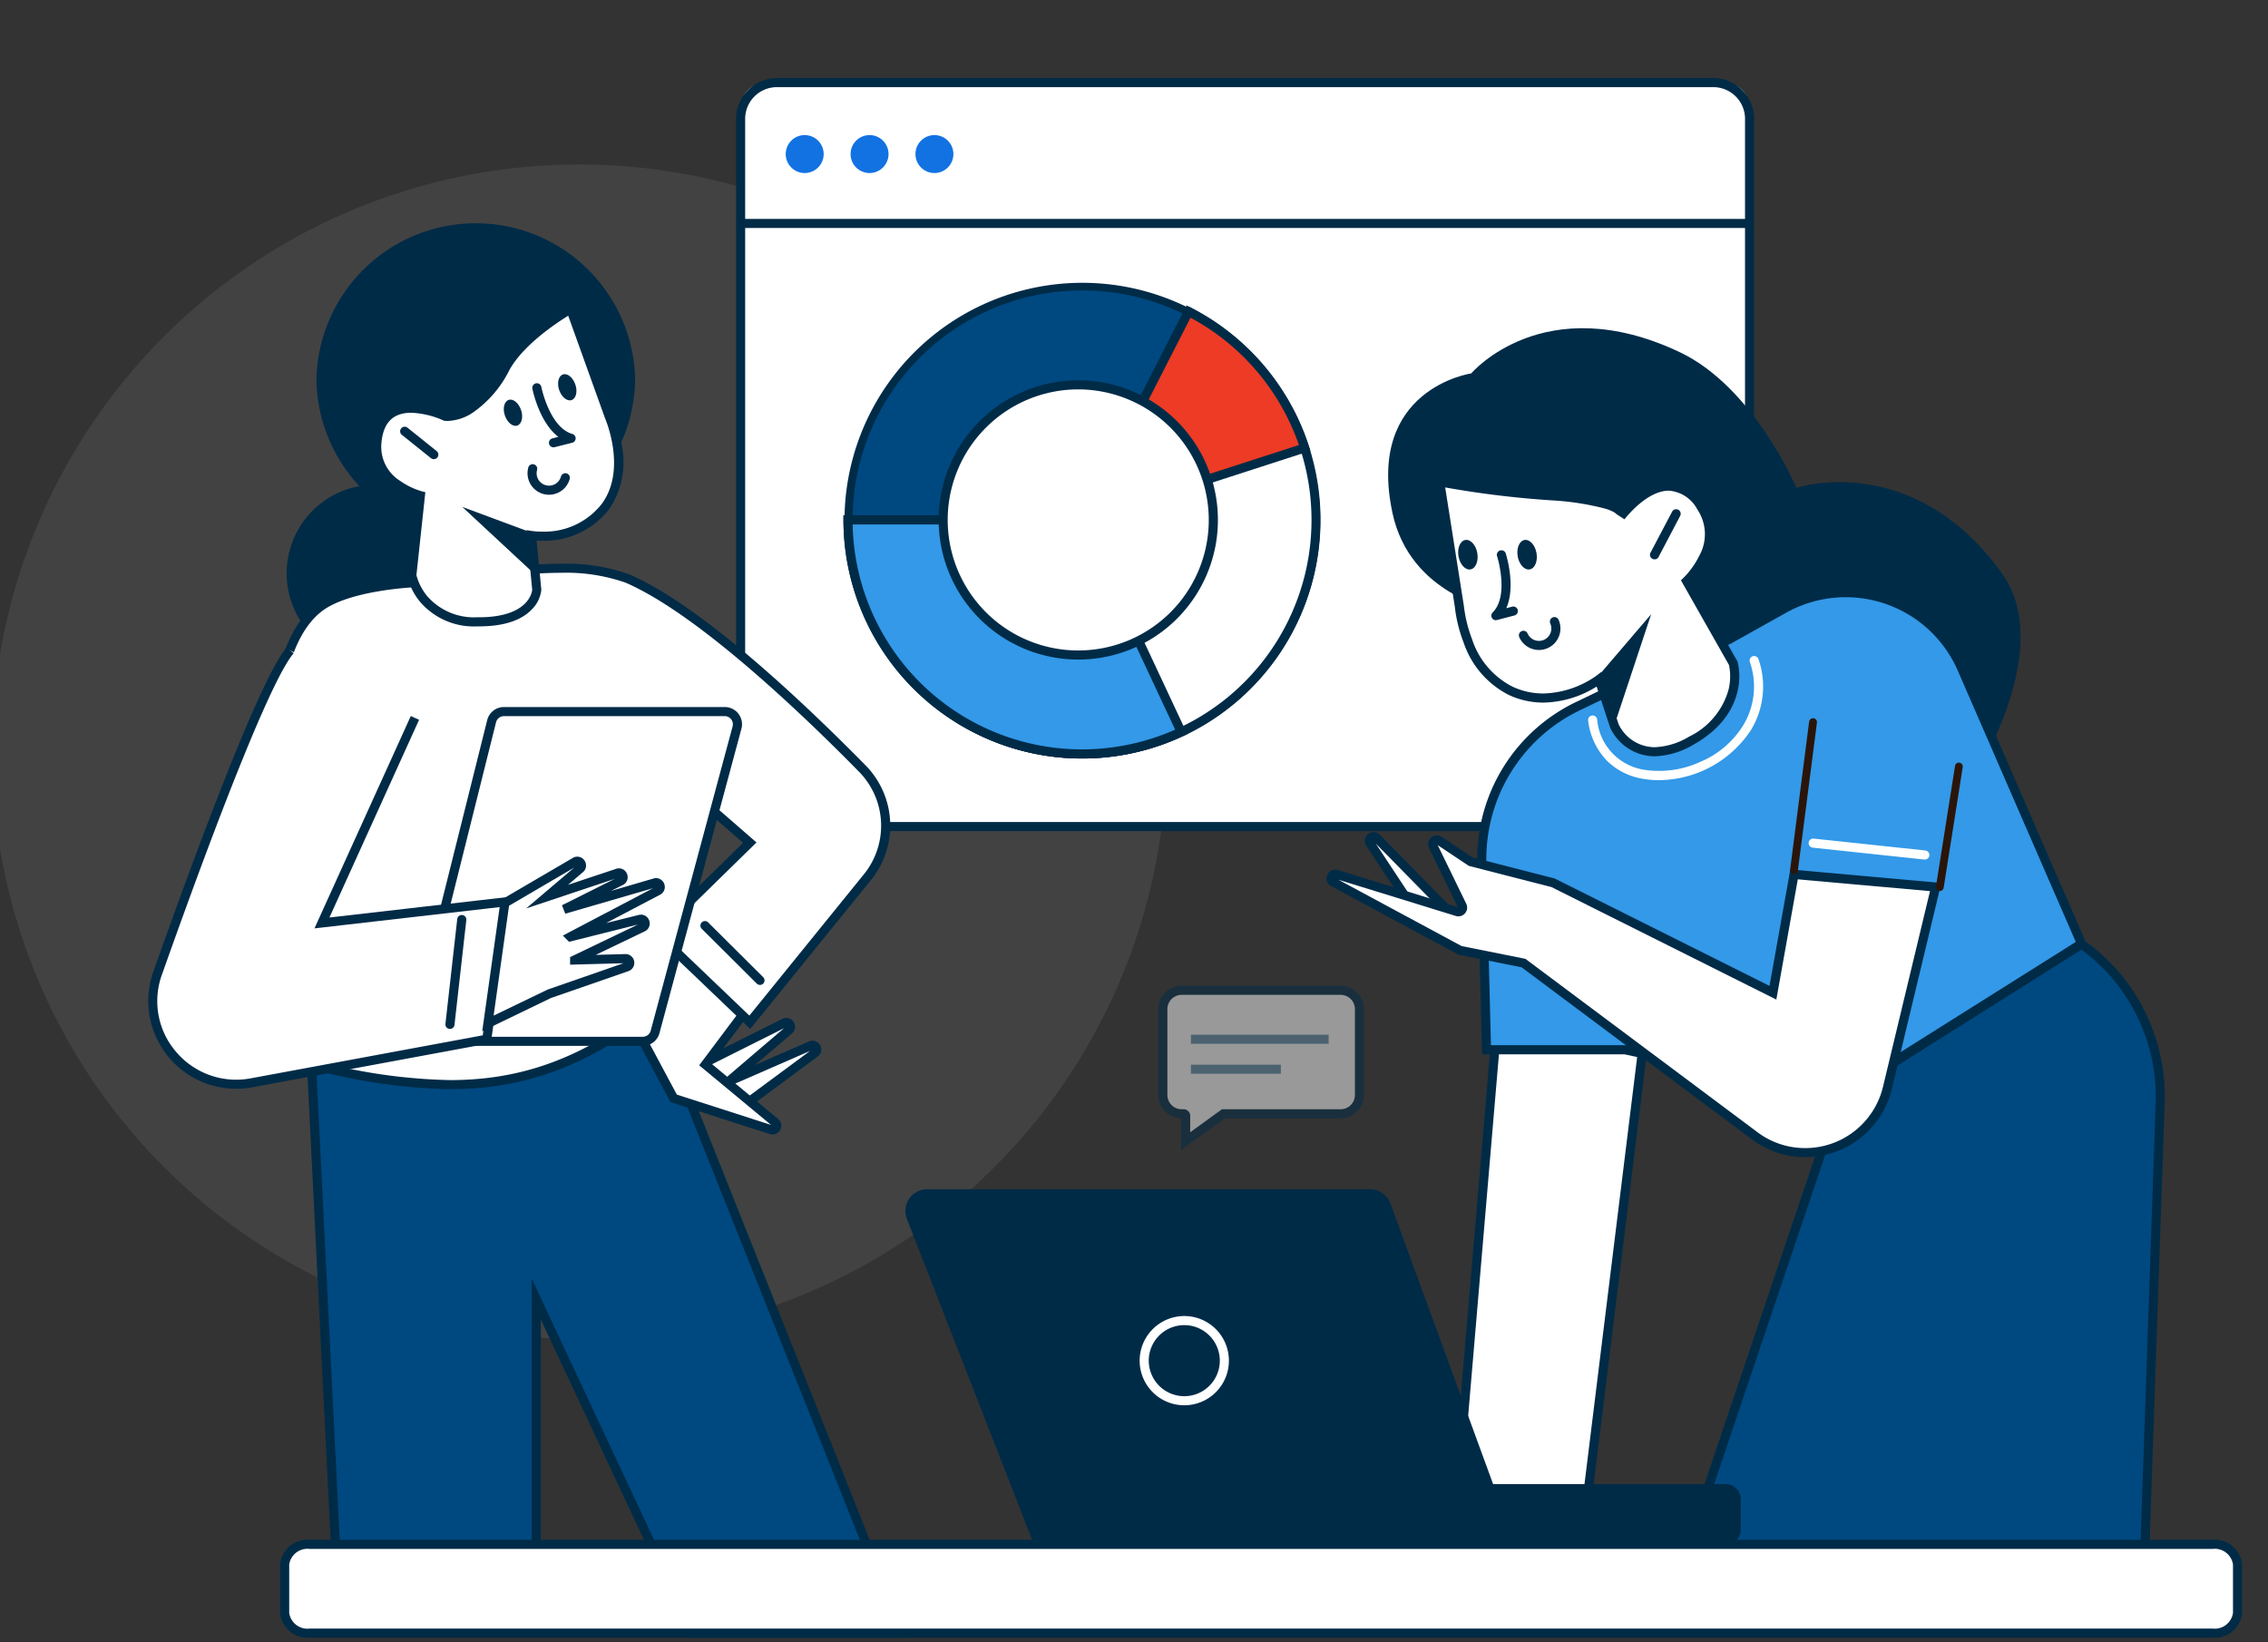 <svg xmlns="http://www.w3.org/2000/svg" xmlns:xlink="http://www.w3.org/1999/xlink" width="250" height="181" viewBox="0 0 250 181">
  <rect x="0" y="0" width="250" height="181" fill="#333333" stroke="none"/>
  <defs>
    <clipPath id="clip-path">
      <rect id="Rectangle_28719" data-name="Rectangle 28719" width="305" height="206" transform="translate(-11950 6411.057)" fill="#fff" stroke="#707070" stroke-width="1"/>
    </clipPath>
    <clipPath id="clip-path-2">
      <rect id="Rectangle_28718" data-name="Rectangle 28718" width="248.037" height="171.92" fill="none"/>
    </clipPath>
    <clipPath id="clip-path-4">
      <rect id="Rectangle_28715" data-name="Rectangle 28715" width="22.676" height="18.115" fill="none"/>
    </clipPath>
    <clipPath id="clip-path-5">
      <rect id="Rectangle_28716" data-name="Rectangle 28716" width="15.183" height="4.308" fill="none"/>
    </clipPath>
    <clipPath id="clip-Outcome_Orientation">
      <rect width="250" height="181"/>
    </clipPath>
  </defs>
  <g id="Outcome_Orientation" data-name="Outcome Orientation" clip-path="url(#clip-Outcome_Orientation)">
    <g id="Mask_Group_24314" data-name="Mask Group 24314" transform="translate(11921 -6419.057)" clip-path="url(#clip-path)">
      <g id="Group_32668" data-name="Group 32668" transform="translate(-11921.89 6427.661)">
        <g id="Group_32667" data-name="Group 32667" clip-path="url(#clip-path-2)">
          <g id="Group_32666" data-name="Group 32666">
            <g id="Group_32665" data-name="Group 32665" clip-path="url(#clip-path-2)">
              <path id="Path_20228" data-name="Path 20228" d="M64.737,6.647A64.737,64.737,0,1,1,0,71.384,64.737,64.737,0,0,1,64.737,6.647" transform="translate(0 2.878)" fill="#7f7f7f" opacity="0.2"/>
              <path id="Rectangle_28713" data-name="Rectangle 28713" d="M2.792,0H108.424a2.791,2.791,0,0,1,2.791,2.791V79.219a2.792,2.792,0,0,1-2.792,2.792H2.792A2.792,2.792,0,0,1,0,79.219V2.792A2.792,2.792,0,0,1,2.792,0Z" transform="translate(82.528 0.501)" fill="#fff"/>
              <path id="Rectangle_27794" data-name="Rectangle 27794" d="M4.152-.35H107.367a4.506,4.506,0,0,1,4.5,4.5v74.01a4.508,4.508,0,0,1-4.5,4.5H4.152a4.508,4.508,0,0,1-4.5-4.5V4.152A4.508,4.508,0,0,1,4.152-.35ZM107.366,81.661a3.5,3.5,0,0,0,3.5-3.5V4.151a3.5,3.5,0,0,0-3.5-3.5H4.152a3.5,3.5,0,0,0-3.5,3.5V78.161a3.5,3.5,0,0,0,3.5,3.5Z" transform="translate(82.377 0.35)" fill="#002b47"/>
              <path id="Path_20229" data-name="Path 20229" d="M65.854,41.785a25.8,25.8,0,1,0,25.794-25.8,25.795,25.795,0,0,0-25.794,25.8" transform="translate(28.515 6.924)" fill="#004880"/>
              <path id="Path_19227" data-name="Path 19227" d="M91.8,68.234a26.218,26.218,0,1,1,10.237-2.067A26.131,26.131,0,0,1,91.8,68.234Zm0-51.591a25.294,25.294,0,1,0,17.887,7.408A25.126,25.126,0,0,0,91.8,16.643Z" transform="translate(28.363 6.772)" fill="#002b47"/>
              <path id="Path_20230" data-name="Path 20230" d="M65.854,40.884a25.8,25.8,0,1,0,37.834-22.813L91.648,40.884Z" transform="translate(28.515 7.825)" fill="#fff"/>
              <path id="Path_19229" data-name="Path 19229" d="M103.63,17.6l.444.234a26.3,26.3,0,0,1-11.9,49.551l-.372,0a26.3,26.3,0,0,1-26.3-26.3v-.5H91.5ZM91.806,66.383l.357,0a25.293,25.293,0,0,0,11.883-47.422L92.1,41.591H66.512A25.3,25.3,0,0,0,91.806,66.383Z" transform="translate(28.363 7.62)" fill="#002b47"/>
              <path id="Path_20231" data-name="Path 20231" d="M108.4,32.992A25.786,25.786,0,0,0,95.6,17.963L83.853,40.931Z" transform="translate(36.309 7.778)" fill="#ed3b25"/>
              <path id="Path_19231" data-name="Path 19231" d="M83.157,41.985,95.68,17.492l.447.228a26.287,26.287,0,0,1,13.049,15.322l.154.477ZM96.114,18.846,85.152,40.285l22.909-7.41A25.285,25.285,0,0,0,96.114,18.846Z" transform="translate(36.007 7.574)" fill="#002b47"/>
              <path id="Path_20232" data-name="Path 20232" d="M65.854,33.991a25.8,25.8,0,0,0,36.728,23.364L91.647,33.991Z" transform="translate(28.515 14.718)" fill="#3399e8"/>
              <path id="Path_19233" data-name="Path 19233" d="M65.5,33.641H92.117L103.4,57.748l-.454.213A26.48,26.48,0,0,1,91.8,60.439c-.563,0-1.133-.018-1.695-.055A26.3,26.3,0,0,1,65.5,34.143Zm25.975,1H66.512A25.293,25.293,0,0,0,90.17,59.383c.54.035,1.089.053,1.63.053a25.483,25.483,0,0,0,10.264-2.176Z" transform="translate(28.363 14.567)" fill="#002b47"/>
              <path id="Path_20233" data-name="Path 20233" d="M73.171,38.49A14.89,14.89,0,1,0,88.061,23.6a14.892,14.892,0,0,0-14.89,14.89" transform="translate(31.683 10.219)" fill="#fff"/>
              <path id="Path_19235" data-name="Path 19235" d="M88.213,54.034A15.391,15.391,0,1,1,99.1,49.526,15.409,15.409,0,0,1,88.213,54.034Zm0-29.781A14.389,14.389,0,1,0,102.6,38.642,14.405,14.405,0,0,0,88.213,24.253Z" transform="translate(31.532 10.067)" fill="#002b47"/>
              <path id="Path_20234" data-name="Path 20234" d="M60.092,28.446a17.568,17.568,0,0,1-35.131,0,17.568,17.568,0,0,1,35.131,0" transform="translate(10.808 4.834)" fill="#002b47" fill-rule="evenodd"/>
              <path id="Path_20235" data-name="Path 20235" d="M42.218,40.892a9.774,9.774,0,1,1-9.772-9.614,9.694,9.694,0,0,1,9.772,9.614" transform="translate(9.817 13.543)" fill="#002b47" fill-rule="evenodd"/>
              <path id="Path_20236" data-name="Path 20236" d="M27.739,140.228,24.478,74.757,62.222,71.5l27.494,68.966H66.648l-17.24-36.812v36.579Z" transform="translate(10.599 30.958)" fill="#004880"/>
              <path id="Path_19239" data-name="Path 19239" d="M90.614,141.124H66.488l-16.42-35.06V140.89H27.421L24.111,74.46l38.6-3.335Zm-23.488-1H89.134L62.052,72.188,25.161,75.376l3.214,64.511h20.69V101.556Z" transform="translate(10.44 30.797)" fill="#002b47"/>
              <path id="Path_20237" data-name="Path 20237" d="M67.235,76.005l-8.343,6.173-4.66-4.659L63.866,72.7a.466.466,0,0,1,.51.772l-6.649,5.676L66.772,75.2a.466.466,0,0,1,.463.8" transform="translate(23.483 31.457)" fill="#fff"/>
              <path id="Path_19241" data-name="Path 19241" d="M59.1,82.99l-2.526-2.526-1.481.646,1.147-.979-2.6-2.6L63.9,72.405a.958.958,0,0,1,1.343.537.943.943,0,0,1-.283,1.065l-4.084,3.486,5.953-2.6a.985.985,0,0,1,.4-.085.966.966,0,0,1,.911.676.949.949,0,0,1-.346,1.073ZM57.56,80.034,59.2,81.67l7.739-5.727Zm-2.226-2.225L57,79.478l7.082-6.045Z" transform="translate(23.227 31.306)" fill="#002b47"/>
              <path id="Path_20238" data-name="Path 20238" d="M57.557,80.32l4.194-5.592-8.621-9.087L48.7,74.029l5.358,10.018L64.811,87.5a.467.467,0,0,0,.44-.8Z" transform="translate(21.089 28.423)" fill="#fff"/>
              <path id="Path_19243" data-name="Path 19243" d="M65.134,88.287h0a1,1,0,0,1-.3-.048L53.887,84.72,48.308,74.288l4.877-9.241,9.394,9.9L58.417,80.5l7.326,6.075a.956.956,0,0,1,.295,1.07A.969.969,0,0,1,65.134,88.287ZM54.58,83.89l10.383,3.339-7.922-6.569,4.227-5.635-7.848-8.272-3.976,7.533Z" transform="translate(20.917 28.166)" fill="#002b47"/>
              <path id="Path_20239" data-name="Path 20239" d="M26.655,42.09c-10.95,8.621-.7,50.326-.7,50.326C42.5,96.61,52.284,94.979,63.469,86.358V58.632l10.717,9.319L63.952,77.97l10.235,9.785L87.1,71.817a8.973,8.973,0,0,0-.461-11.973c-6.675-6.8-18.036-17.594-25.969-21.016-4.025-1.737-11.185-.933-11.185-.933l-12.115,1.4s-7.518.275-10.719,2.8" transform="translate(9.353 16.328)" fill="#fff"/>
              <path id="Path_19245" data-name="Path 19245" d="M41.265,95.282h0a62.828,62.828,0,0,1-15.279-2.229l-.292-.074-.072-.292a185.311,185.311,0,0,1-3.769-22,81.272,81.272,0,0,1-.273-17c.656-5.8,2.31-9.786,4.917-11.838,3.24-2.551,10.466-2.881,10.991-2.9l12.1-1.4a38.173,38.173,0,0,1,3.877-.189,20.764,20.764,0,0,1,7.563,1.16c3.555,1.533,8.125,4.669,13.583,9.321,4.833,4.119,9.49,8.693,12.545,11.8a9.494,9.494,0,0,1,.493,12.64L74.385,88.645,64.122,78.834v7.922l-.2.151C56.311,92.777,49.533,95.282,41.265,95.282ZM26.526,92.155a61.32,61.32,0,0,0,14.738,2.124c7.959,0,14.508-2.4,21.855-8.017V57.683l11.958,10.4L64.825,78.118l9.466,9.05L86.865,71.653a8.492,8.492,0,0,0-.43-11.306C80.218,54.015,68.6,42.879,60.626,39.44a19.823,19.823,0,0,0-7.166-1.078c-2.109,0-3.748.181-3.764.183l-12.152,1.4c-.074,0-7.392.3-10.427,2.689-5.477,4.312-5.343,17.579-4.266,27.95A184.9,184.9,0,0,0,26.526,92.155Zm37.6-32.27V77.4L73.6,68.124Z" transform="translate(9.202 16.177)" fill="#002b47"/>
              <path id="Path_20240" data-name="Path 20240" d="M40.985,49.792a1.4,1.4,0,0,1,1.356-1.059H66.686a1.4,1.4,0,0,1,1.35,1.761L59,84.045a1.4,1.4,0,0,1-1.348,1.035h-23.7A1.4,1.4,0,0,1,32.6,83.343Z" transform="translate(14.097 21.101)" fill="#fff"/>
              <path id="Path_19247" data-name="Path 19247" d="M42.492,48.383H66.838a1.9,1.9,0,0,1,1.834,2.393L59.638,84.327a1.9,1.9,0,0,1-1.833,1.406h-23.7a1.9,1.9,0,0,1-1.842-2.36L40.65,49.822A1.9,1.9,0,0,1,42.492,48.383ZM57.805,84.73a.9.9,0,0,0,.864-.663L67.7,50.515a.9.9,0,0,0-.866-1.129H42.492a.9.9,0,0,0-.869.68l-8.387,33.55a.9.9,0,0,0,.869,1.114Z" transform="translate(13.945 20.95)" fill="#002b47"/>
              <path id="Path_20241" data-name="Path 20241" d="M41.273,51.474l-10.252,22.6,20.27-2.33-2.1,15.145-25.889,4.8a9.187,9.187,0,0,1-10.4-12.082c4.864-13.715,11.8-32.363,14.617-35.589" transform="translate(5.355 19.06)" fill="#fff"/>
              <path id="Path_19249" data-name="Path 19249" d="M21.71,92.451a9.684,9.684,0,0,1-9.122-12.913C17.739,65.013,24.473,47.02,27.3,43.788l.755.66c-2.124,2.429-7.282,15.01-14.521,35.426A8.564,8.564,0,0,0,15.1,88.385a8.674,8.674,0,0,0,8.267,2.91L48.9,86.562l1.958-14.146L30.35,74.773,40.967,51.367l.914.414L32,73.574l20.033-2.3L49.793,87.416,23.549,92.281A10.088,10.088,0,0,1,21.71,92.451Z" transform="translate(5.204 18.96)" fill="#002b47"/>
              <path id="Path_20242" data-name="Path 20242" d="M47.764,60.312l-7.747,4.531-1.864,13.28,6.757-3.262,8.571-2.973a.466.466,0,0,0-.165-.906l-5.6.152v0l7.507-3.6a.465.465,0,0,0-.314-.871L47.25,68.568h0L56.9,63.495a.466.466,0,0,0-.347-.86L46.542,65.542l6.251-3.125a.467.467,0,0,0-.357-.86l-7.758,2.587L48.3,61.069a.466.466,0,0,0-.537-.757" transform="translate(16.52 26.085)" fill="#fff"/>
              <path id="Path_19251" data-name="Path 19251" d="M37.715,79.134l2.029-14.45L47.7,60.031a.957.957,0,0,1,1.4.509.941.941,0,0,1-.285,1.062L47.17,63l5.3-1.766a1.011,1.011,0,0,1,.32-.053.962.962,0,0,1,.93.756.949.949,0,0,1-.51,1.082l-1.309.654L56.6,62.3a1.014,1.014,0,0,1,.283-.041.963.963,0,0,1,.928.745.949.949,0,0,1-.491,1.082l-5.96,3.131,3.612-.9a1.022,1.022,0,0,1,.248-.031.958.958,0,0,1,.931.76.947.947,0,0,1-.527,1.082l-5.4,2.591,3.261-.088h.029a.967.967,0,0,1,.314,1.881l-8.544,2.964ZM40.67,65.305l-1.7,12.11,5.965-2.876,8.352-2.9L47.4,71.8V70.97l.284-.141,7.187-3.45-7.588,1.9-.683-.683.6-.318,9.341-4.908-9.675,2.81-.364-.93,5.815-2.907-9.758,3.254L47.853,61.1Z" transform="translate(16.331 25.934)" fill="#002b47"/>
              <path id="Path_20243" data-name="Path 20243" d="M46.67,42.739s5.216.841,8.174-3.24.394-9.862.394-9.862L50.973,17.762s-5.238,2.93-7.2,6.5c-3.229,5.893-6.632,5.324-6.632,5.324s-7.022-3.345-7.532,2.958c-.363,4.451,4.8,5.792,4.8,5.792l-.944,8.8s.931,5.048,7.191,5.117c6.444.072,6.582-3.534,6.582-3.534Z" transform="translate(12.815 7.691)" fill="#fff"/>
              <path id="Path_19253" data-name="Path 19253" d="M41,52.971h-.194A7.785,7.785,0,0,1,34.477,50.2a6.836,6.836,0,0,1-1.35-2.755l-.013-.072.908-8.461a9.233,9.233,0,0,1-2.285-1.174,5.425,5.425,0,0,1-2.471-5.014,4.734,4.734,0,0,1,1.507-3.414,4.237,4.237,0,0,1,2.788-.891,10.383,10.383,0,0,1,3.872.9c.029,0,.068,0,.118,0,.741,0,3.358-.366,5.94-5.078,2-3.653,7.171-6.573,7.39-6.7l.517-.289,4.459,12.417a14.529,14.529,0,0,1,.943,3.518,9.247,9.247,0,0,1-1.4,6.824,8.985,8.985,0,0,1-7.433,3.519c-.223,0-.421-.007-.59-.017l.517,5.4v.033a3.538,3.538,0,0,1-.982,2.089C45.73,52.322,43.741,52.971,41,52.971Zm-6.872-5.648a6.062,6.062,0,0,0,1.161,2.283,6.833,6.833,0,0,0,5.528,2.361c5.592.063,6.039-2.692,6.073-3.027l-.63-6.579.641.1a7.633,7.633,0,0,0,1.068.065,8.006,8.006,0,0,0,6.62-3.1c2.75-3.793.366-9.309.342-9.365l-.013-.033-4.059-11.3c-1.344.828-4.977,3.241-6.489,6a12.412,12.412,0,0,1-4.062,4.706,5.289,5.289,0,0,1-2.757.893,2.155,2.155,0,0,1-.335-.022l-.069-.012-.064-.03a9.578,9.578,0,0,0-3.522-.838c-2.033,0-3.11,1.107-3.295,3.383a4.415,4.415,0,0,0,2.056,4.117,8.093,8.093,0,0,0,2.37,1.149l.419.109Z" transform="translate(12.664 7.471)" fill="#002b47"/>
              <path id="Path_20244" data-name="Path 20244" d="M44.021,40.274l-.2-4.447-7.641-2.839Z" transform="translate(15.664 14.284)" fill="#002b47"/>
              <path id="Path_20245" data-name="Path 20245" d="M44.088,22.808c.493-.165,1.1.335,1.366,1.116s.073,1.548-.42,1.712-1.1-.334-1.366-1.115-.073-1.549.42-1.714" transform="translate(18.858 9.863)" fill="#002b47"/>
              <path id="Path_20246" data-name="Path 20246" d="M39.912,24.767c.493-.165,1.1.335,1.366,1.116s.073,1.548-.42,1.712-1.1-.334-1.366-1.115-.073-1.549.42-1.714" transform="translate(17.049 10.711)" fill="#002b47"/>
              <path id="Path_20247" data-name="Path 20247" d="M159.385,132.982h21.436L182.5,84.108a20.557,20.557,0,0,0-8.667-17.484L147.22,83.4l-16.727,49.583h22.366" transform="translate(56.504 28.848)" fill="#004880"/>
              <path id="Path_19258" data-name="Path 19258" d="M181.517,133.666H159.6v-1h20.952l1.659-48.39a20.056,20.056,0,0,0-8.184-16.862L147.85,83.91,131.4,132.663H153.07v1H130.006l17.008-50.414L174.057,66.2l.274.194a21.059,21.059,0,0,1,8.878,17.911Z" transform="translate(56.293 28.666)" fill="#002b47"/>
              <path id="Path_20248" data-name="Path 20248" d="M112.362,129.338l4.662-54.754h16.309l-6.755,54.754Z" transform="translate(48.653 32.295)" fill="#fff"/>
              <path id="Path_19260" data-name="Path 19260" d="M127.186,129.991h-15.2l4.747-55.757h17.337Zm-14.113-1H126.3l6.631-53.75H117.649Z" transform="translate(48.488 32.144)" fill="#002b47"/>
              <path id="Path_20249" data-name="Path 20249" d="M25.251,112.793h209.8a2.517,2.517,0,0,1,2.731,2.223v5.341a2.518,2.518,0,0,1-2.731,2.223H25.251a2.517,2.517,0,0,1-2.731-2.223v-5.341a2.516,2.516,0,0,1,2.731-2.223" transform="translate(9.751 48.84)" fill="#fff"/>
              <path id="Path_19262" data-name="Path 19262" d="M235.2,123.232H25.4a3.015,3.015,0,0,1-3.233-2.724v-5.341a3.015,3.015,0,0,1,3.233-2.724H235.2a3.015,3.015,0,0,1,3.233,2.724v5.341A3.015,3.015,0,0,1,235.2,123.232ZM25.4,113.446a2.028,2.028,0,0,0-2.23,1.721v5.341a2.028,2.028,0,0,0,2.23,1.721H235.2a2.028,2.028,0,0,0,2.23-1.721v-5.341a2.028,2.028,0,0,0-2.23-1.721Z" transform="translate(9.6 48.688)" fill="#002b47"/>
              <path id="Path_20250" data-name="Path 20250" d="M107.874,39.6c1.956,9.111,11.308,10.684,11.308,10.684l18.984,3.528,29.351,22s14.995-19.257,7.495-29.616C165.164,32.6,152.4,36.832,152.4,36.832s-4.683-11.074-12.834-14.938c-15-7.111-23.008,2.33-23.008,2.33s-11.617,1.682-8.68,15.378" transform="translate(46.503 8.332)" fill="#002b47"/>
              <path id="Rectangle_28714" data-name="Rectangle 28714" d="M1.668,0H71.456a1.667,1.667,0,0,1,1.667,1.667V5.024a1.668,1.668,0,0,1-1.668,1.668H1.668A1.668,1.668,0,0,1,0,5.024V1.668A1.668,1.668,0,0,1,1.668,0Z" transform="translate(119.652 154.989)" fill="#002b47"/>
              <path id="Path_20251" data-name="Path 20251" d="M123.736,87.047a2.39,2.39,0,0,0-2.244-1.569H72.653a2.39,2.39,0,0,0-2.225,3.259l14.022,35.933H137.5Z" transform="translate(30.423 37.012)" fill="#002b47"/>
              <path id="Path_20252" data-name="Path 20252" d="M115.124,89.973h15.263L154,95.078l26.708-16.8L167.537,47.989a13.983,13.983,0,0,0-19.648-6.623L141.8,44.774l-13.979,6.057-2.684,1.3a18.642,18.642,0,0,0-10.533,17.25Z" transform="translate(49.622 17.139)" fill="#3399e8"/>
              <path id="Path_19266" data-name="Path 19266" d="M154.248,95.763l-23.763-5.136h-15.7l-.53-21.086a19.18,19.18,0,0,1,10.816-17.715l2.7-1.3,13.956-6.047,6.065-3.4a14.474,14.474,0,0,1,20.353,6.861l13.345,30.683Zm-38.484-6.139h14.827L154.06,94.7l26.17-16.462-13-29.893a13.471,13.471,0,0,0-18.943-6.386l-6.133,3.43-13.97,6.053-2.675,1.291A18.175,18.175,0,0,0,115.26,69.516Z" transform="translate(49.471 16.988)" fill="#002b47"/>
              <path id="Path_20253" data-name="Path 20253" d="M106.035,59.079l5.5,8.323,4.424.466-9.2-9.372a.465.465,0,0,0-.719.583" transform="translate(45.878 25.266)" fill="#fff"/>
              <path id="Path_19268" data-name="Path 19268" d="M117.443,68.664l-6.048-.637-5.628-8.52a.95.95,0,0,1-.052-.986.994.994,0,0,1,.862-.52.959.959,0,0,1,.685.295Zm-5.472-1.585,2.8.295-7.958-8.105Z" transform="translate(45.726 25.114)" fill="#002b47"/>
              <path id="Path_20254" data-name="Path 20254" d="M151.713,75.445l2.33-13.047,15.608,1.4-5.316,22.127A9.319,9.319,0,0,1,149.7,91.211L124.221,72.184l-6.992-1.4-13.967-7.522a.466.466,0,0,1,.358-.856l13.281,4.1a.465.465,0,0,0,.556-.649l-3.2-6.576a.465.465,0,0,1,.676-.592L118.4,61l9.085,2.33Z" transform="translate(44.605 25.378)" fill="#fff"/>
              <path id="Path_19270" data-name="Path 19270" d="M114.826,58.259a.966.966,0,0,1,.537.165l3.393,2.261,9.054,2.322.048.024,23.632,11.816,2.293-12.839,16.645,1.49-5.452,22.692a9.811,9.811,0,0,1-15.426,5.574L124.163,72.8l-6.954-1.391-14.033-7.557a.951.951,0,0,1-.483-1.082.964.964,0,0,1,.928-.74,1.013,1.013,0,0,1,.3.046l13.2,4.075-3.165-6.5a.954.954,0,0,1,.043-.93A.982.982,0,0,1,114.826,58.259Zm12.631,5.694-9.116-2.338-3.424-2.282,3.143,6.457a.966.966,0,0,1-.865,1.392.986.986,0,0,1-.289-.044l-12.933-3.992,13.58,7.313,7.029,1.406,25.567,19.1a8.72,8.72,0,0,0,5.25,1.76,8.811,8.811,0,0,0,8.6-6.764l5.181-21.562-14.572-1.3-2.367,13.256Z" transform="translate(44.453 25.226)" fill="#002b47"/>
              <path id="Path_20255" data-name="Path 20255" d="M140.9,49.249a.433.433,0,0,1,.374.483l-2.1,16.309a.43.43,0,1,1-.853-.109l2.094-16.31a.432.432,0,0,1,.483-.373m16.09,4.9a.427.427,0,0,1,.357.493l-2.1,13.28a.429.429,0,1,1-.848-.133L156.5,54.5a.427.427,0,0,1,.492-.358" transform="translate(59.894 21.323)" fill="#2b150a" fill-rule="evenodd"/>
              <path id="Path_20256" data-name="Path 20256" d="M119.189,54.106c5.079,2.354,9.743-1.255,9.743-1.255l1.692,5.132s2.211,5.132,8.492,1.6c6.095-3.425,4.609-8.516,4.609-8.516l-5.139-9.054s4.338-4.063,1.606-8.168c-3.541-5.312-8.094.077-8.853,1.043.221-.417.156-1.651-7.581-2.28-9.409-.767-12.4-1.576-12.4-1.576l2.171,13.755s.578,6.962,5.658,9.315" transform="translate(48.22 13.439)" fill="#fff"/>
              <path id="Path_19273" data-name="Path 19273" d="M135.252,61.534a5.446,5.446,0,0,1-4.9-3.145l-.016-.041-1.484-4.5a11.405,11.405,0,0,1-5.866,1.765h0a9.018,9.018,0,0,1-3.819-.844,10.087,10.087,0,0,1-4.991-5.815,15.778,15.778,0,0,1-.953-3.893l-2.289-14.5.747.2c.029.008,3.086.809,12.308,1.561,5.438.442,7.132,1.17,7.736,1.775,1.022-1.12,2.946-2.848,5.093-2.848a4.817,4.817,0,0,1,3.981,2.531,5.9,5.9,0,0,1,.255,6.121,10.245,10.245,0,0,1-1.656,2.406l4.981,8.777.016.056a6.919,6.919,0,0,1-.011,3.227c-.379,1.651-1.525,4.009-4.833,5.868A8.918,8.918,0,0,1,135.252,61.534Zm-3.972-3.525a4.438,4.438,0,0,0,3.972,2.522,7.946,7.946,0,0,0,3.806-1.173,8.2,8.2,0,0,0,4.335-5.168,6.168,6.168,0,0,0,.05-2.722l-5.3-9.339.288-.27a9.181,9.181,0,0,0,1.731-2.423,4.874,4.874,0,0,0-.2-5.1,3.888,3.888,0,0,0-3.146-2.084c-2.294,0-4.48,2.632-4.895,3.159l-.838-.545a.06.06,0,0,0,0,.031s-.121-.3-1.243-.653a29.7,29.7,0,0,0-5.934-.923,106.476,106.476,0,0,1-11.747-1.426l2.06,13.063a14.951,14.951,0,0,0,.9,3.662,8.982,8.982,0,0,0,4.467,5.239,8.022,8.022,0,0,0,3.4.751,10.632,10.632,0,0,0,5.828-1.948l.561-.432.222.672Z" transform="translate(48.033 13.231)" fill="#002b47"/>
              <path id="Path_20257" data-name="Path 20257" d="M125.361,53.369l-1.771-5.357,5.791-6.769Z" transform="translate(53.515 17.858)" fill="#002b47"/>
              <path id="Path_20258" data-name="Path 20258" d="M112.825,37.349c.163.894.758,1.535,1.327,1.429s.9-.916.741-1.81-.754-1.535-1.327-1.43-.9.917-.741,1.811" transform="translate(48.836 15.383)" fill="#002b47"/>
              <path id="Path_20259" data-name="Path 20259" d="M117.377,37.349c.163.894.758,1.535,1.331,1.429s.9-.916.741-1.81-.758-1.535-1.327-1.43-.9.917-.745,1.811" transform="translate(50.807 15.383)" fill="#002b47"/>
              <path id="Path_20260" data-name="Path 20260" d="M116.3,36.676s1.482,4.614-.606,6.7l1.92-.5" transform="translate(50.094 15.881)" fill="#fff" fill-rule="evenodd"/>
              <path id="Path_19278" data-name="Path 19278" d="M115.841,44.031a.5.5,0,0,1-.355-.856c1.85-1.85.5-6.151.483-6.194a.5.5,0,1,1,.955-.307c.055.17,1.134,3.608.063,6.036l.646-.17a.5.5,0,1,1,.255.97l-1.92.5A.5.5,0,0,1,115.841,44.031Z" transform="translate(49.942 15.729)" fill="#002b47"/>
              <path id="Path_20261" data-name="Path 20261" d="M41.918,23.826s.934,4.756,3.772,5.573l-1.925.487" transform="translate(18.151 10.317)" fill="#fff" fill-rule="evenodd"/>
              <path id="Path_19280" data-name="Path 19280" d="M43.916,30.539a.5.5,0,0,1-.123-.988l.647-.164c-2.111-1.607-2.829-5.138-2.864-5.313a.5.5,0,0,1,.984-.194h0c.009.045.911,4.466,3.418,5.188a.5.5,0,0,1-.016.968l-1.925.487A.5.5,0,0,1,43.916,30.539Z" transform="translate(17.999 10.165)" fill="#002b47"/>
              <path id="Path_20262" data-name="Path 20262" d="M121.222,41.813a1.868,1.868,0,0,1-3.415,1.513" transform="translate(51.011 18.105)" fill="#fff" fill-rule="evenodd"/>
              <path id="Path_19282" data-name="Path 19282" d="M119.667,45.091a2.376,2.376,0,0,1-2.167-1.41.5.5,0,1,1,.917-.407,1.366,1.366,0,1,0,2.5-1.106.5.5,0,1,1,.917-.407,2.372,2.372,0,0,1-2.165,3.33Z" transform="translate(50.859 17.954)" fill="#002b47"/>
              <path id="Path_20263" data-name="Path 20263" d="M45.216,31.048a1.868,1.868,0,1,1-3.6-1" transform="translate(17.991 13.012)" fill="#fff" fill-rule="evenodd"/>
              <path id="Path_19284" data-name="Path 19284" d="M43.567,33.071a2.37,2.37,0,0,1-2.282-3,.5.5,0,0,1,.967.267,1.366,1.366,0,1,0,2.633.73.5.5,0,0,1,.967.267A2.373,2.373,0,0,1,43.567,33.071Z" transform="translate(17.839 12.861)" fill="#002b47"/>
              <line id="Line_2306" data-name="Line 2306" x2="3.206" y2="2.572" transform="translate(45.5 38.935)" fill="#fff"/>
              <path id="Line_2296" data-name="Line 2296" d="M3.357,3.225a.5.5,0,0,1-.314-.11L-.162.543A.5.5,0,0,1,.465-.24L3.671,2.333a.5.5,0,0,1-.314.893Z" transform="translate(45.348 38.784)" fill="#002b47"/>
              <line id="Line_2307" data-name="Line 2307" x1="2.383" y2="4.524" transform="translate(183.268 48.027)" fill="#fff"/>
              <path id="Line_2298" data-name="Line 2298" d="M.151,5.177a.5.5,0,0,1-.443-.735L2.091-.082a.5.5,0,1,1,.887.468L.6,4.909A.5.5,0,0,1,.151,5.177Z" transform="translate(183.116 47.876)" fill="#002b47"/>
              <path id="Ellipse_5712" data-name="Ellipse 5712" d="M4.569-.35A4.919,4.919,0,1,1-.35,4.569,4.925,4.925,0,0,1,4.569-.35Zm0,8.836A3.916,3.916,0,1,0,.653,4.569,3.921,3.921,0,0,0,4.569,8.486Z" transform="translate(126.863 136.814)" fill="#fff"/>
              <line id="Line_2308" data-name="Line 2308" x2="12.277" y2="1.304" transform="translate(200.759 84.337)" fill="#fff"/>
              <path id="Line_2300" data-name="Line 2300" d="M12.429,1.957l-.054,0L.1.65a.5.5,0,1,1,.106-1L12.481.957a.5.5,0,0,1-.052,1Z" transform="translate(200.607 84.185)" fill="#fff"/>
              <path id="Path_19285" data-name="Path 19285" d="M130.556,58.144a9.813,9.813,0,0,1-1.829-.167,7.235,7.235,0,0,1-3.863-1.969,7.664,7.664,0,0,1-2.078-4.42.5.5,0,1,1,.992-.146,6.146,6.146,0,0,0,5.136,5.549,10.855,10.855,0,0,0,6.2-.85,10.179,10.179,0,0,0,4.781-4.07,8.222,8.222,0,0,0,.723-6.932.5.5,0,1,1,.937-.359,9.233,9.233,0,0,1-.79,7.79A12.256,12.256,0,0,1,130.556,58.144Z" transform="translate(53.164 19.25)" fill="#fff"/>
              <line id="Line_2309" data-name="Line 2309" x1="1.3" y2="11.559" transform="translate(50.49 92.756)" fill="#fff"/>
              <path id="Line_2302" data-name="Line 2302" d="M.152,12.212a.5.5,0,0,1-.5-.558L.953.1a.5.5,0,1,1,1,.112L.65,11.766A.5.5,0,0,1,.152,12.212Z" transform="translate(50.338 92.604)" fill="#002b47"/>
              <line id="Line_2310" data-name="Line 2310" x2="6.044" y2="6.02" transform="translate(78.615 93.444)" fill="#fff"/>
              <path id="Line_2304" data-name="Line 2304" d="M6.2,6.673a.5.5,0,0,1-.354-.146L-.2.507A.5.5,0,1,1,.505-.2L6.55,5.816a.5.5,0,0,1-.354.857Z" transform="translate(78.464 93.293)" fill="#002b47"/>
              <g id="Group_32661" data-name="Group 32661" transform="translate(128.566 100.054)" opacity="0.5">
                <g id="Group_32660" data-name="Group 32660">
                  <g id="Group_32659" data-name="Group 32659" clip-path="url(#clip-path-4)">
                    <path id="Path_20264" data-name="Path 20264" d="M109.664,70.172H92.144a2.076,2.076,0,0,0-2.076,2.076v9.462a2.076,2.076,0,0,0,2.076,2.076h.218A.218.218,0,0,1,92.58,84v2.8l4.169-3.016h12.916a2.077,2.077,0,0,0,2.076-2.076V72.248a2.077,2.077,0,0,0-2.076-2.076" transform="translate(-89.566 -69.67)" fill="#fff"/>
                    <path id="Path_19287" data-name="Path 19287" d="M92.3,69.822h17.52a2.581,2.581,0,0,1,2.578,2.578v9.462a2.581,2.581,0,0,1-2.578,2.578H97.063l-4.833,3.5v-3.5a2.581,2.581,0,0,1-2.512-2.577V72.4A2.581,2.581,0,0,1,92.3,69.822Zm17.52,13.615a1.577,1.577,0,0,0,1.575-1.575V72.4a1.577,1.577,0,0,0-1.575-1.575H92.3A1.577,1.577,0,0,0,90.721,72.4v9.462A1.577,1.577,0,0,0,92.3,83.437h.218a.72.72,0,0,1,.719.719v1.817l3.5-2.536Z" transform="translate(-89.718 -69.821)" fill="#002b47"/>
                  </g>
                </g>
              </g>
              <g id="Group_32664" data-name="Group 32664" transform="translate(132.164 105.45)" opacity="0.5">
                <g id="Group_32663" data-name="Group 32663">
                  <g id="Group_32662" data-name="Group 32662" clip-path="url(#clip-path-5)">
                    <line id="Line_2311" data-name="Line 2311" x2="15.184" transform="translate(0 0.502)" fill="#fff"/>
                    <path id="Line_2306-2" data-name="Line 2306" d="M15.184.653H0v-1H15.184Z" transform="translate(0 0.35)" fill="#002b47"/>
                    <line id="Line_2312" data-name="Line 2312" x2="9.916" transform="translate(0 3.807)" fill="#fff"/>
                    <path id="Line_2308-2" data-name="Line 2308" d="M9.916.653H0v-1H9.916Z" transform="translate(0 3.655)" fill="#002b47"/>
                  </g>
                </g>
              </g>
              <path id="Path_20265" data-name="Path 20265" d="M63.151,8.57a2.091,2.091,0,1,1,2.092-2.092A2.092,2.092,0,0,1,63.151,8.57" transform="translate(26.439 1.9)" fill="#1272e2" fill-rule="evenodd"/>
              <path id="Path_20266" data-name="Path 20266" d="M68.141,8.57a2.091,2.091,0,1,1,2.092-2.092A2.092,2.092,0,0,1,68.141,8.57" transform="translate(28.599 1.9)" fill="#1272e2" fill-rule="evenodd"/>
              <path id="Path_20267" data-name="Path 20267" d="M73.131,8.57a2.091,2.091,0,1,1,2.092-2.092A2.092,2.092,0,0,1,73.131,8.57" transform="translate(30.76 1.9)" fill="#1272e2" fill-rule="evenodd"/>
              <line id="Line_2313" data-name="Line 2313" x2="111.215" transform="translate(82.528 16.027)" fill="#fff"/>
              <path id="Line_2310-2" data-name="Line 2310" d="M111.215.653H0v-1H111.215Z" transform="translate(82.528 15.875)" fill="#002b47"/>
            </g>
          </g>
        </g>
      </g>
    </g>
  </g>
</svg>
